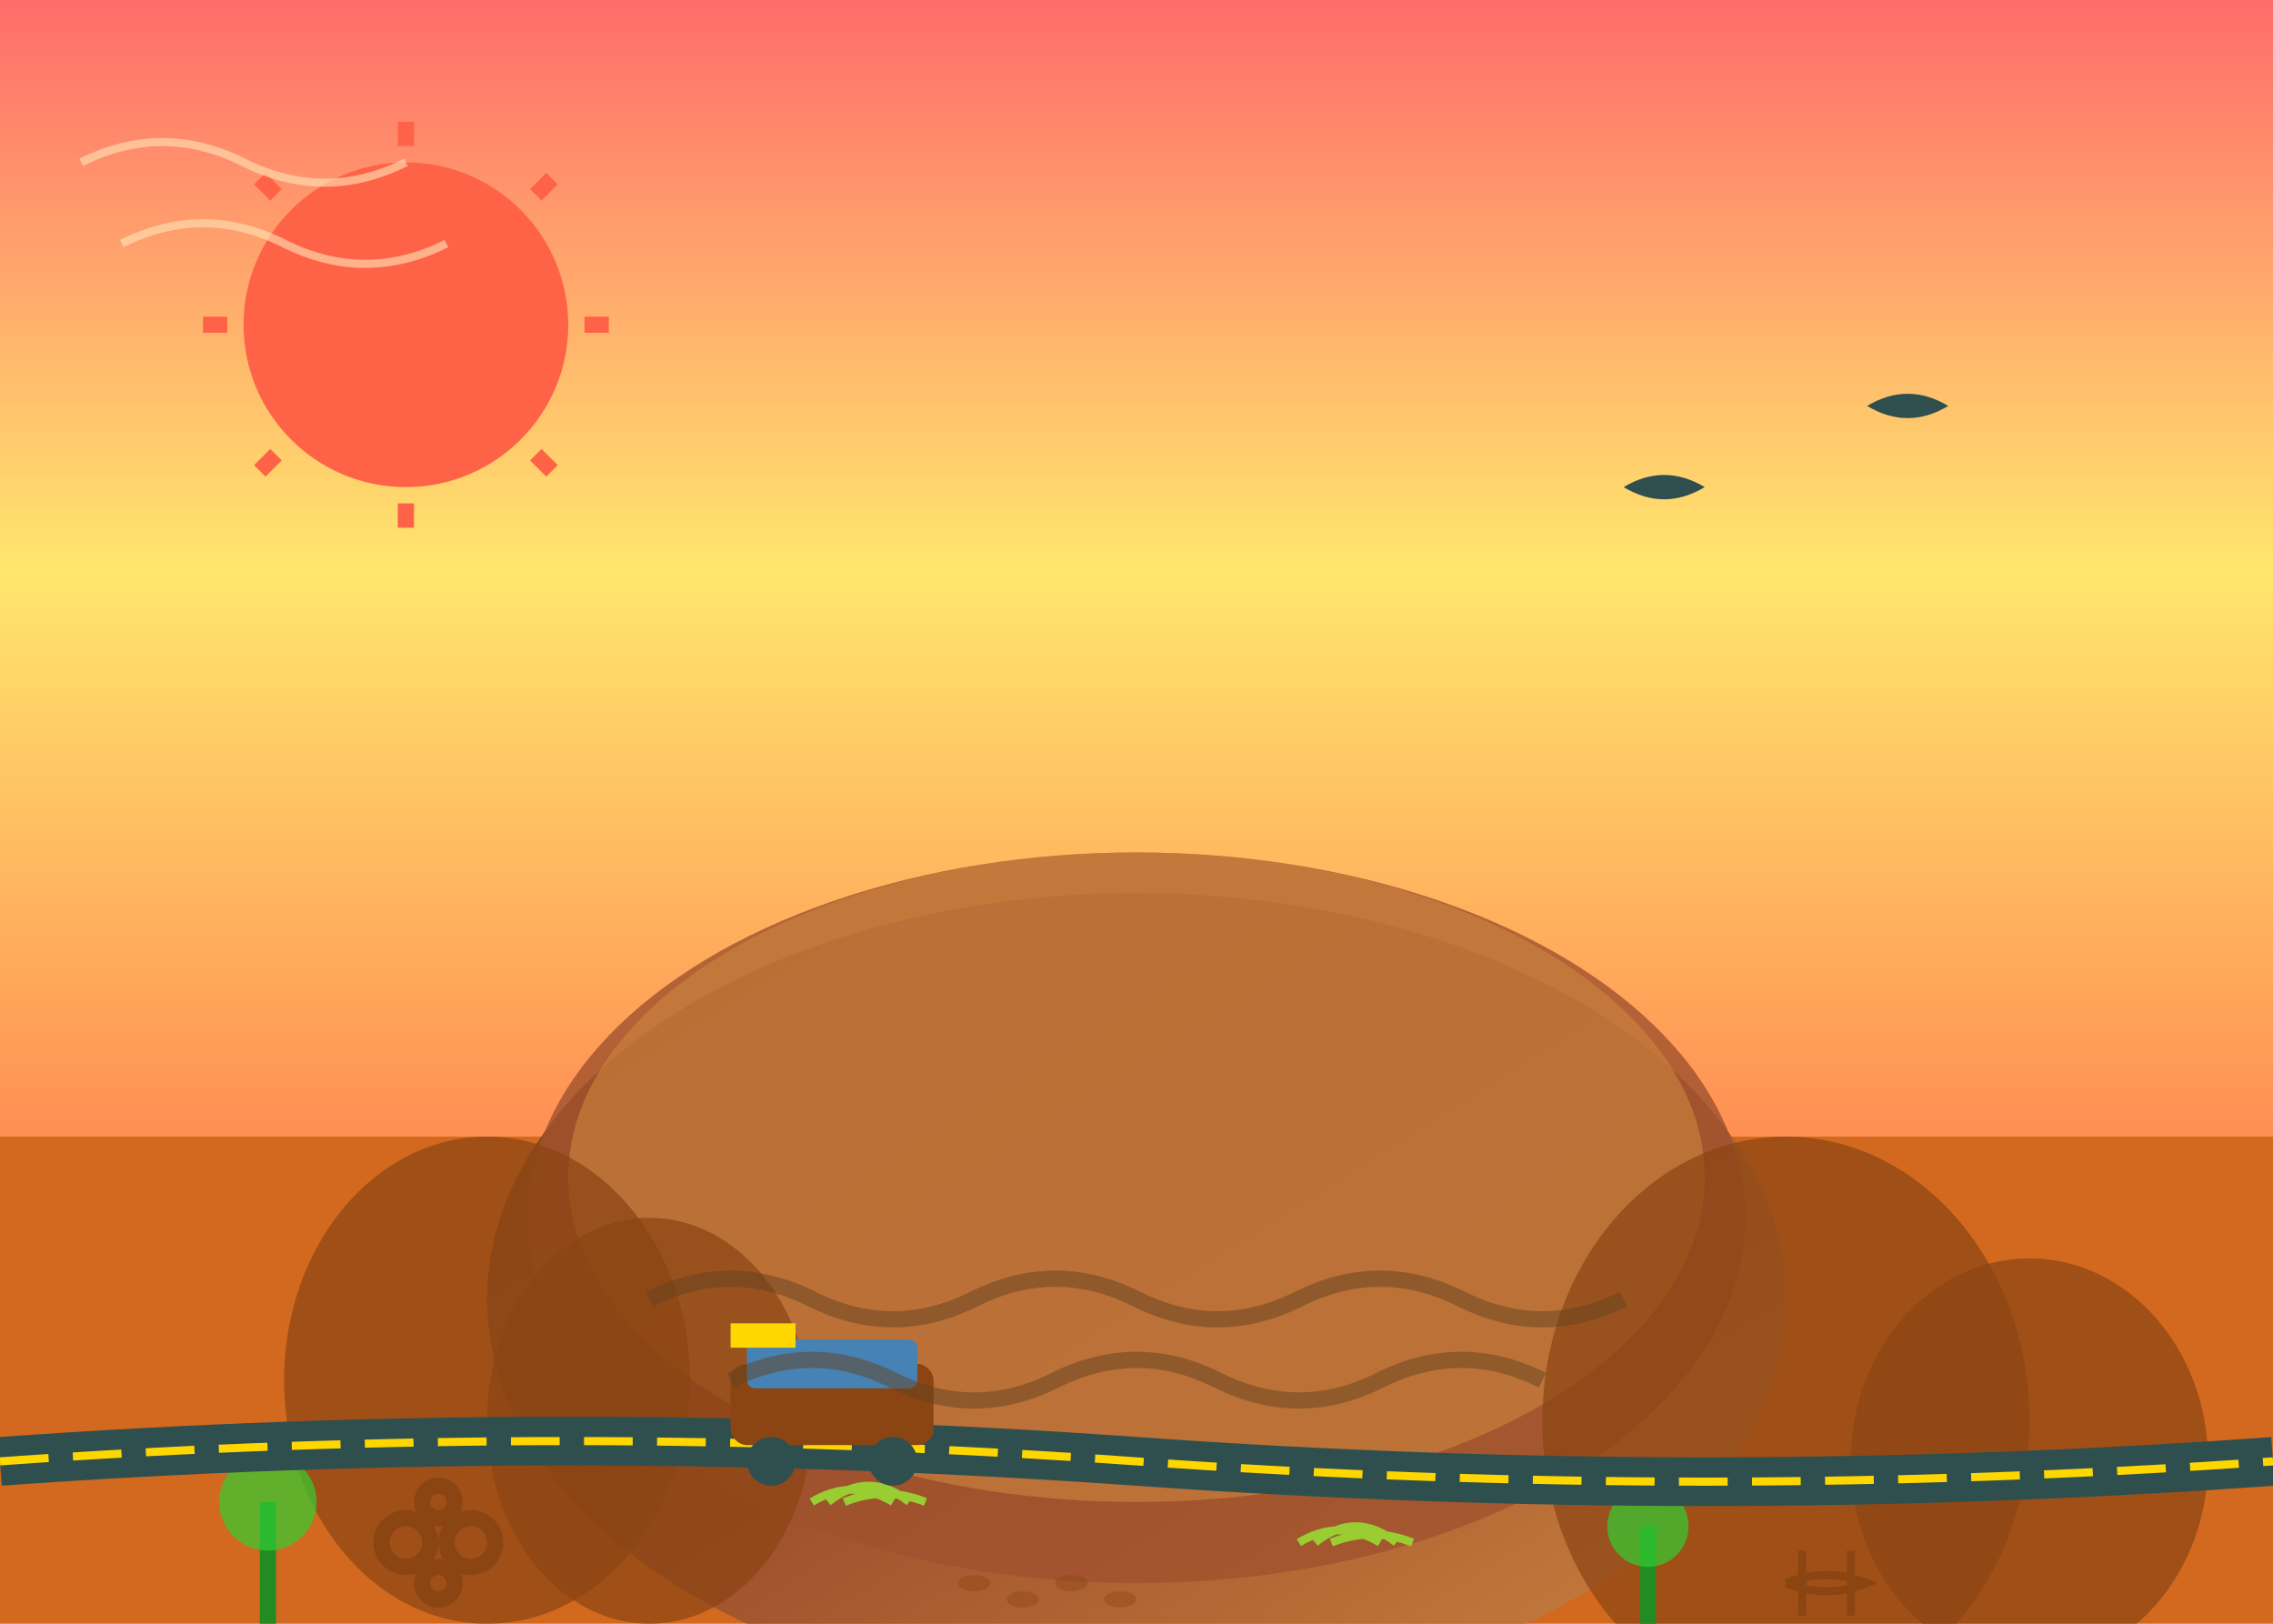 <svg width="280" height="200" viewBox="0 0 280 200" fill="none" xmlns="http://www.w3.org/2000/svg">
  <!-- Desert sky gradient -->
  <defs>
    <linearGradient id="desertSky" x1="0%" y1="0%" x2="0%" y2="100%">
      <stop offset="0%" style="stop-color:#FF6B6B;stop-opacity:1" />
      <stop offset="50%" style="stop-color:#FFE66D;stop-opacity:1" />
      <stop offset="100%" style="stop-color:#FF8E53;stop-opacity:1" />
    </linearGradient>
    <linearGradient id="rockGradient" x1="0%" y1="0%" x2="100%" y2="100%">
      <stop offset="0%" style="stop-color:#8B4513;stop-opacity:1" />
      <stop offset="50%" style="stop-color:#A0522D;stop-opacity:1" />
      <stop offset="100%" style="stop-color:#CD853F;stop-opacity:1" />
    </linearGradient>
  </defs>
  
  <!-- Sky -->
  <rect width="280" height="140" fill="url(#desertSky)"/>
  
  <!-- Desert ground -->
  <rect y="140" width="280" height="60" fill="#D2691E"/>
  
  <!-- Uluru - the main monolith -->
  <ellipse cx="140" cy="160" rx="80" ry="50" fill="url(#rockGradient)"/>
  <ellipse cx="140" cy="150" rx="75" ry="45" fill="#A0522D" opacity="0.8"/>
  <ellipse cx="140" cy="145" rx="70" ry="40" fill="#CD853F" opacity="0.6"/>
  
  <!-- Kata Tjuta (The Olgas) in background -->
  <ellipse cx="60" cy="170" rx="25" ry="30" fill="#8B4513" opacity="0.7"/>
  <ellipse cx="80" cy="175" rx="20" ry="25" fill="#8B4513" opacity="0.7"/>
  <ellipse cx="220" cy="175" rx="30" ry="35" fill="#8B4513" opacity="0.7"/>
  <ellipse cx="250" cy="180" rx="22" ry="25" fill="#8B4513" opacity="0.7"/>
  
  <!-- Desert vegetation -->
  <g transform="translate(30,175)">
    <rect x="2" y="10" width="2" height="15" fill="#228B22"/>
    <circle cx="3" cy="10" r="6" fill="#32CD32" opacity="0.7"/>
  </g>
  
  <g transform="translate(200,180)">
    <rect x="2" y="8" width="2" height="12" fill="#228B22"/>
    <circle cx="3" cy="8" r="5" fill="#32CD32" opacity="0.7"/>
  </g>
  
  <!-- Spinifex grass -->
  <g transform="translate(100,185)">
    <path d="M0,0 Q5,-3 10,0 M2,0 Q7,-4 12,0 M4,0 Q9,-2 14,0" stroke="#9ACD32" stroke-width="1" fill="none"/>
  </g>
  
  <g transform="translate(160,190)">
    <path d="M0,0 Q5,-3 10,0 M2,0 Q7,-4 12,0 M4,0 Q9,-2 14,0" stroke="#9ACD32" stroke-width="1" fill="none"/>
  </g>
  
  <!-- Desert road -->
  <path d="M0,180 Q70,175 140,180 Q210,185 280,180" stroke="#2F4F4F" stroke-width="6" fill="none"/>
  <path d="M0,180 Q70,175 140,180 Q210,185 280,180" stroke="#FFD700" stroke-width="1" stroke-dasharray="6,3" fill="none"/>
  
  <!-- 4WD vehicle -->
  <g transform="translate(90,168)">
    <rect x="0" y="0" width="25" height="10" rx="2" fill="#8B4513"/>
    <rect x="2" y="-3" width="21" height="6" rx="1" fill="#4682B4"/>
    <circle cx="5" cy="12" r="3" fill="#2F4F4F"/>
    <circle cx="20" cy="12" r="3" fill="#2F4F4F"/>
    <rect x="0" y="-5" width="8" height="3" fill="#FFD700"/>
  </g>
  
  <!-- Aboriginal art symbols -->
  <g transform="translate(50,190)" stroke="#8B4513" stroke-width="2" fill="none">
    <circle cx="0" cy="0" r="3"/>
    <circle cx="8" cy="0" r="3"/>
    <circle cx="4" cy="-5" r="2"/>
    <circle cx="4" cy="5" r="2"/>
  </g>
  
  <g transform="translate(220,195)" stroke="#8B4513" stroke-width="1" fill="none">
    <path d="M0,0 Q5,-2 10,0 Q5,2 0,0"/>
    <path d="M2,-4 L2,4 M8,-4 L8,4"/>
  </g>
  
  <!-- Sun -->
  <circle cx="50" cy="40" r="20" fill="#FF6347"/>
  <g transform="translate(50,40)">
    <line x1="-25" y1="0" x2="-22" y2="0" stroke="#FF6347" stroke-width="2"/>
    <line x1="25" y1="0" x2="22" y2="0" stroke="#FF6347" stroke-width="2"/>
    <line x1="0" y1="-25" x2="0" y2="-22" stroke="#FF6347" stroke-width="2"/>
    <line x1="0" y1="25" x2="0" y2="22" stroke="#FF6347" stroke-width="2"/>
    <line x1="-18" y1="-18" x2="-16" y2="-16" stroke="#FF6347" stroke-width="2"/>
    <line x1="18" y1="-18" x2="16" y2="-16" stroke="#FF6347" stroke-width="2"/>
    <line x1="-18" y1="18" x2="-16" y2="16" stroke="#FF6347" stroke-width="2"/>
    <line x1="18" y1="18" x2="16" y2="16" stroke="#FF6347" stroke-width="2"/>
  </g>
  
  <!-- Eagles -->
  <g transform="translate(200,60)">
    <path d="M0,0 Q5,-3 10,0 Q5,3 0,0" fill="#2F4F4F"/>
  </g>
  <g transform="translate(230,50)">
    <path d="M0,0 Q5,-3 10,0 Q5,3 0,0" fill="#2F4F4F"/>
  </g>
  
  <!-- Rock formations detail -->
  <g transform="translate(140,140)">
    <path d="M-60,20 Q-50,15 -40,20 Q-30,25 -20,20 Q-10,15 0,20 Q10,25 20,20 Q30,15 40,20 Q50,25 60,20" stroke="#654321" stroke-width="2" fill="none" opacity="0.5"/>
    <path d="M-50,30 Q-40,25 -30,30 Q-20,35 -10,30 Q0,25 10,30 Q20,35 30,30 Q40,25 50,30" stroke="#654321" stroke-width="2" fill="none" opacity="0.5"/>
  </g>
  
  <!-- Wind patterns -->
  <g transform="translate(10,20)" stroke="#FFE4B5" stroke-width="1" fill="none" opacity="0.6">
    <path d="M0,0 Q10,-5 20,0 Q30,5 40,0"/>
    <path d="M5,10 Q15,5 25,10 Q35,15 45,10"/>
  </g>
  
  <!-- Footprints in sand -->
  <g transform="translate(120,195)">
    <ellipse cx="0" cy="0" rx="2" ry="1" fill="#8B4513" opacity="0.4"/>
    <ellipse cx="6" cy="2" rx="2" ry="1" fill="#8B4513" opacity="0.4"/>
    <ellipse cx="12" cy="0" rx="2" ry="1" fill="#8B4513" opacity="0.4"/>
    <ellipse cx="18" cy="2" rx="2" ry="1" fill="#8B4513" opacity="0.4"/>
  </g>
</svg>
